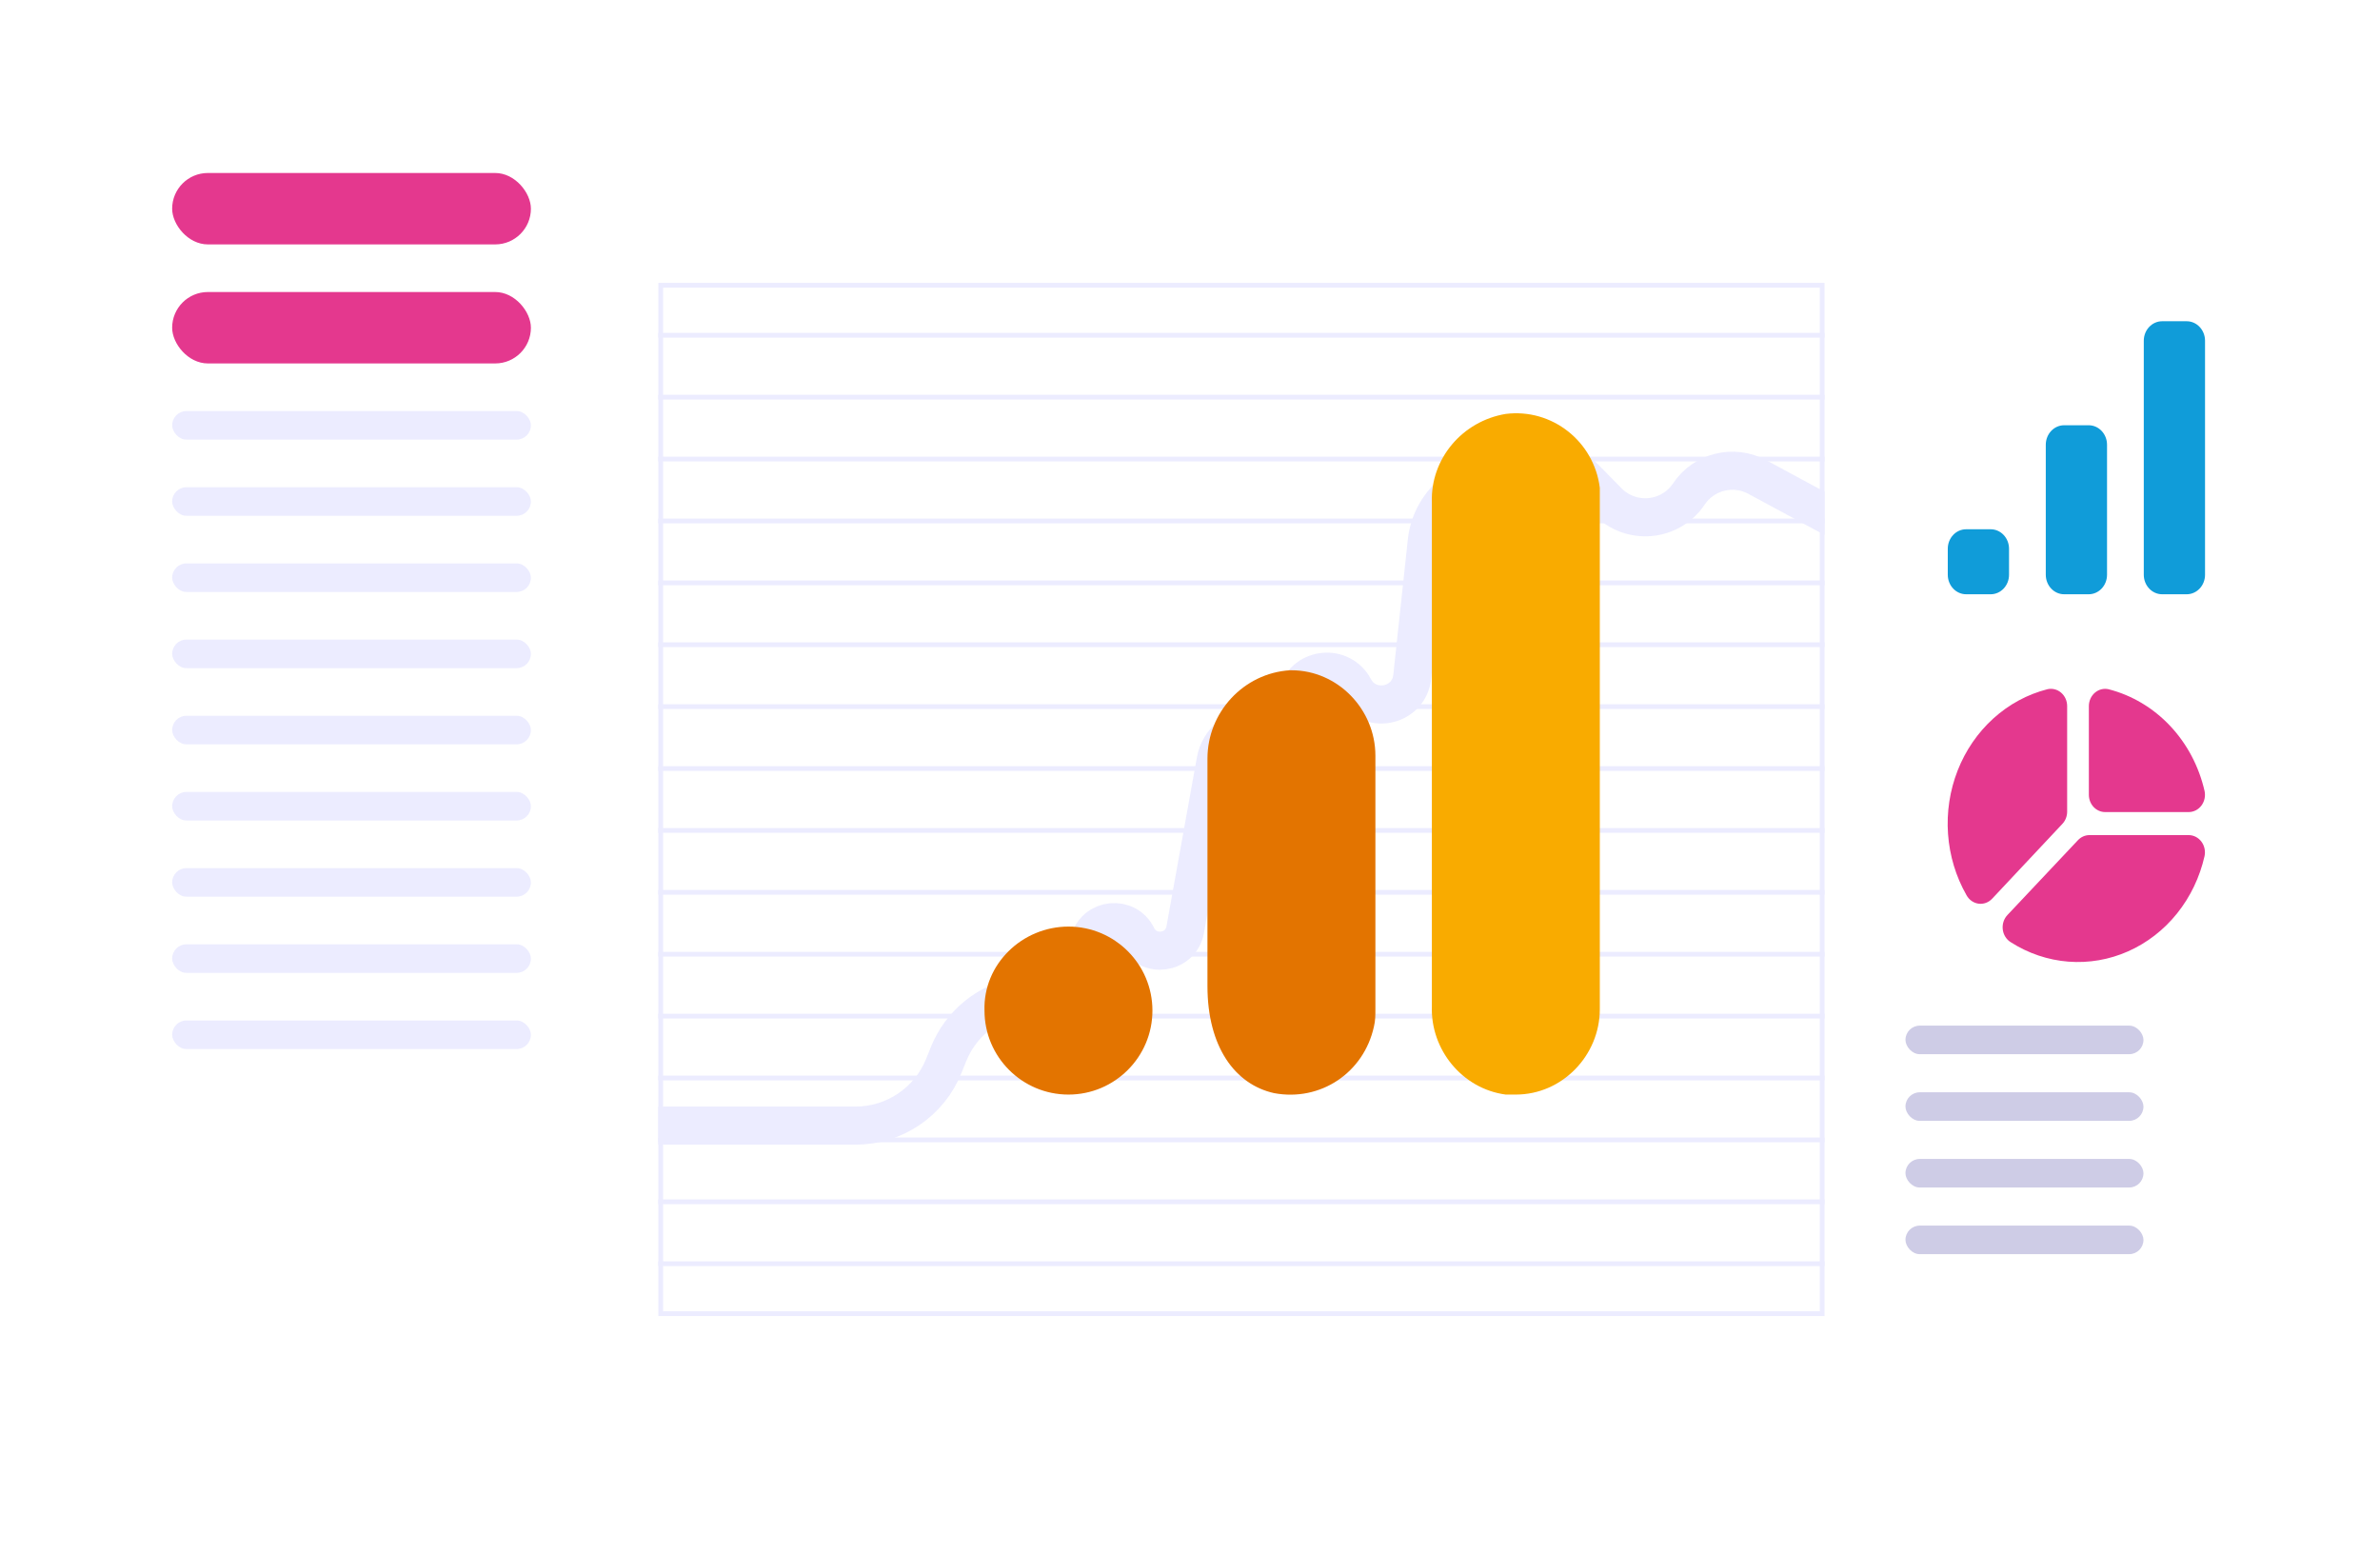 <svg width="375" height="245" viewBox="0 0 375 245" fill="none" xmlns="http://www.w3.org/2000/svg">
<g filter="url(#filter0_d_5566_41752)">
<rect x="31.731" y="34.062" width="327.394" height="195.188" rx="6" fill="white"/>
<g clip-path="url(#clip0_5566_41752)">
<path d="M93.231 174.312H131.791C137.918 174.312 143.429 170.585 145.712 164.899L146.445 163.071C148.34 158.349 152.5 154.91 157.495 153.936L163.518 152.761C165.556 152.364 167.186 150.834 167.712 148.825L168.643 145.266C169.589 141.654 174.512 141.156 176.161 144.505V144.505C177.881 147.996 183.058 147.267 183.747 143.438L188.537 116.843C189.097 113.734 191.803 111.472 194.962 111.472H195.68C198.076 111.472 200.201 109.931 200.945 107.652L201.43 106.168C202.764 102.085 208.345 101.598 210.365 105.389V105.389C212.624 109.625 219 108.39 219.514 103.617L221.808 82.275C222.153 79.061 223.838 76.142 226.447 74.235L230.722 71.111C235.671 67.493 242.525 68.053 246.822 72.425L250.351 76.015C254.02 79.748 260.192 79.169 263.102 74.818V74.818C265.469 71.279 270.14 70.12 273.887 72.143L286.427 78.913C291.362 81.577 297.371 81.266 302.004 78.106L315.981 68.575" stroke="#ECECFF" stroke-width="6"/>
<path d="M100.731 49.812L284.481 49.812" stroke="#ECECFF" stroke-width="0.75"/>
<path d="M100.731 59.562L284.481 59.562" stroke="#ECECFF" stroke-width="0.75"/>
<path d="M100.731 69.312L284.481 69.312" stroke="#ECECFF" stroke-width="0.75"/>
<path d="M100.731 79.062L284.481 79.062" stroke="#ECECFF" stroke-width="0.75"/>
<path d="M100.731 88.812L284.481 88.812" stroke="#ECECFF" stroke-width="0.75"/>
<path d="M100.731 98.562L284.481 98.562" stroke="#ECECFF" stroke-width="0.75"/>
<path d="M100.731 108.312L284.481 108.312" stroke="#ECECFF" stroke-width="0.75"/>
<path d="M100.731 118.062L284.481 118.062" stroke="#ECECFF" stroke-width="0.75"/>
<path d="M100.731 127.812L284.481 127.812" stroke="#ECECFF" stroke-width="0.75"/>
<path d="M100.731 137.562L284.481 137.562" stroke="#ECECFF" stroke-width="0.75"/>
<path d="M100.731 147.312L284.481 147.312" stroke="#ECECFF" stroke-width="0.75"/>
<path d="M100.731 157.062L284.481 157.062" stroke="#ECECFF" stroke-width="0.75"/>
<path d="M100.731 166.812L284.481 166.812" stroke="#ECECFF" stroke-width="0.75"/>
<path d="M100.731 176.562L284.481 176.562" stroke="#ECECFF" stroke-width="0.75"/>
<path d="M100.731 186.312L284.481 186.312" stroke="#ECECFF" stroke-width="0.75"/>
<path d="M100.731 196.062L284.481 196.062" stroke="#ECECFF" stroke-width="0.75"/>
<path d="M249.072 155.962C249.072 163.262 243.14 169.421 235.84 169.421C235.384 169.421 234.7 169.421 234.244 169.421C227.4 168.509 222.381 162.349 222.609 155.506V76.118C222.381 69.274 227.4 63.343 234.244 62.203C241.544 61.29 248.159 66.537 249.072 73.837C249.072 74.293 249.072 74.978 249.072 75.434V155.962Z" fill="#F9AB00"/>
<path d="M165.35 142.959C172.65 142.959 178.581 148.89 178.581 156.19C178.581 163.49 172.65 169.422 165.35 169.422C158.05 169.422 152.118 163.49 152.118 156.19C151.89 148.89 158.05 142.959 165.35 142.959ZM200.253 102.581C192.953 103.037 187.25 109.197 187.25 116.497V152.312C187.25 161.893 191.584 167.825 197.743 169.193C205.043 170.562 211.887 166 213.484 158.7C213.712 157.787 213.712 156.875 213.712 155.962V116.04C213.712 108.74 207.781 102.581 200.481 102.581C200.481 102.581 200.253 102.581 200.253 102.581Z" fill="#E37400"/>
</g>
<rect x="101.106" y="41.937" width="183" height="162" stroke="#ECECFF" stroke-width="0.75"/>
<rect x="297.231" y="158.562" width="37.5" height="4.5" rx="2.25" fill="#CECCE6"/>
<rect x="297.231" y="169.062" width="37.5" height="4.5" rx="2.25" fill="#CECCE6"/>
<rect x="297.231" y="179.562" width="37.5" height="4.5" rx="2.25" fill="#CECCE6"/>
<rect x="297.231" y="190.062" width="37.5" height="4.5" rx="2.25" fill="#CECCE6"/>
</g>
<g clip-path="url(#clip1_5566_41752)">
<path d="M324.955 129.78L313.883 141.573C313.606 141.867 313.269 142.09 312.898 142.225C312.527 142.359 312.132 142.402 311.744 142.35C311.355 142.297 310.982 142.151 310.655 141.921C310.328 141.692 310.055 141.387 309.856 141.028C308.181 138.1 307.182 134.793 306.938 131.377C306.694 127.961 307.214 124.533 308.454 121.37C309.695 118.207 311.621 115.4 314.077 113.176C316.533 110.952 319.448 109.374 322.587 108.571C322.961 108.483 323.349 108.485 323.723 108.577C324.096 108.669 324.445 108.848 324.745 109.102C325.044 109.357 325.286 109.679 325.453 110.045C325.619 110.411 325.706 110.813 325.707 111.22V127.857C325.707 128.578 325.436 129.27 324.955 129.78V129.78Z" fill="#E4388E"/>
<path d="M329.187 131.549H344.85C345.234 131.548 345.614 131.64 345.96 131.816C346.306 131.992 346.611 132.249 346.852 132.566C347.092 132.884 347.262 133.255 347.349 133.652C347.437 134.049 347.439 134.462 347.355 134.86C346.601 138.187 345.119 141.279 343.028 143.884C340.937 146.49 338.296 148.535 335.32 149.855C332.345 151.176 329.118 151.733 325.901 151.482C322.684 151.231 319.569 150.18 316.807 148.412C316.469 148.202 316.181 147.912 315.965 147.564C315.749 147.217 315.611 146.822 315.562 146.41C315.512 145.997 315.552 145.578 315.679 145.184C315.806 144.791 316.017 144.434 316.294 144.14L327.409 132.347C327.881 131.845 328.519 131.559 329.187 131.549V131.549Z" fill="#E4388E"/>
<path d="M344.85 127.92H331.692C331.012 127.92 330.36 127.633 329.879 127.123C329.397 126.613 329.127 125.92 329.127 125.199V111.22C329.129 110.815 329.216 110.415 329.381 110.05C329.547 109.686 329.787 109.365 330.085 109.111C330.382 108.857 330.729 108.677 331.1 108.583C331.471 108.49 331.858 108.486 332.231 108.571C335.901 109.511 339.257 111.507 341.927 114.34C344.597 117.173 346.478 120.732 347.364 124.627C347.444 125.024 347.44 125.436 347.351 125.831C347.262 126.226 347.09 126.596 346.849 126.911C346.608 127.227 346.304 127.482 345.958 127.656C345.612 127.831 345.233 127.921 344.85 127.92Z" fill="#E4388E"/>
</g>
<g clip-path="url(#clip2_5566_41752)">
<path d="M313.654 83.371H309.793C308.194 83.371 306.898 84.746 306.898 86.443V90.539C306.898 92.236 308.194 93.611 309.793 93.611H313.654C315.253 93.611 316.549 92.236 316.549 90.539V86.443C316.549 84.746 315.253 83.371 313.654 83.371Z" fill="#109CD9"/>
<path d="M329.095 66.987H325.235C323.636 66.987 322.34 68.362 322.34 70.059V90.539C322.34 92.236 323.636 93.611 325.235 93.611H329.095C330.694 93.611 331.991 92.236 331.991 90.539V70.059C331.991 68.362 330.694 66.987 329.095 66.987Z" fill="#109CD9"/>
<path d="M344.537 50.603H340.677C339.078 50.603 337.781 51.979 337.781 53.675V90.539C337.781 92.236 339.078 93.611 340.677 93.611H344.537C346.136 93.611 347.432 92.236 347.432 90.539V53.675C347.432 51.979 346.136 50.603 344.537 50.603Z" fill="#109CD9"/>
</g>
<g filter="url(#filter1_d_5566_41752)">
<rect x="9.125" y="9.25" width="86.526" height="185.263" rx="6" fill="white" shape-rendering="crispEdges"/>
<rect x="24.125" y="24.25" width="56.526" height="11.25" rx="5.625" fill="#E4388E"/>
<rect x="24.125" y="43" width="56.526" height="11.25" rx="5.625" fill="#E4388E"/>
<rect x="24.125" y="61.75" width="56.526" height="4.5" rx="2.25" fill="#ECECFF"/>
<rect x="24.125" y="73.75" width="56.526" height="4.5" rx="2.25" fill="#ECECFF"/>
<rect x="24.125" y="85.75" width="56.526" height="4.5" rx="2.25" fill="#ECECFF"/>
<rect x="24.125" y="97.75" width="56.526" height="4.5" rx="2.25" fill="#ECECFF"/>
<rect x="24.125" y="109.75" width="56.526" height="4.5" rx="2.25" fill="#ECECFF"/>
<rect x="24.125" y="121.75" width="56.526" height="4.5" rx="2.25" fill="#ECECFF"/>
<rect x="24.125" y="133.75" width="56.526" height="4.5" rx="2.25" fill="#ECECFF"/>
<rect x="24.125" y="145.75" width="56.526" height="4.5" rx="2.25" fill="#ECECFF"/>
<rect x="24.125" y="157.75" width="56.526" height="4.5" rx="2.25" fill="#ECECFF"/>
</g>
<defs>
<filter id="filter0_d_5566_41752" x="22.731" y="25.062" width="351.394" height="219.188" filterUnits="userSpaceOnUse" color-interpolation-filters="sRGB">
<feFlood flood-opacity="0" result="BackgroundImageFix"/>
<feColorMatrix in="SourceAlpha" type="matrix" values="0 0 0 0 0 0 0 0 0 0 0 0 0 0 0 0 0 0 127 0" result="hardAlpha"/>
<feOffset dx="3" dy="3"/>
<feGaussianBlur stdDeviation="6"/>
<feComposite in2="hardAlpha" operator="out"/>
<feColorMatrix type="matrix" values="0 0 0 0 0 0 0 0 0 0 0 0 0 0 0 0 0 0 0.25 0"/>
<feBlend mode="normal" in2="BackgroundImageFix" result="effect1_dropShadow_5566_41752"/>
<feBlend mode="normal" in="SourceGraphic" in2="effect1_dropShadow_5566_41752" result="shape"/>
</filter>
<filter id="filter1_d_5566_41752" x="0.125" y="0.25" width="110.526" height="209.263" filterUnits="userSpaceOnUse" color-interpolation-filters="sRGB">
<feFlood flood-opacity="0" result="BackgroundImageFix"/>
<feColorMatrix in="SourceAlpha" type="matrix" values="0 0 0 0 0 0 0 0 0 0 0 0 0 0 0 0 0 0 127 0" result="hardAlpha"/>
<feOffset dx="3" dy="3"/>
<feGaussianBlur stdDeviation="6"/>
<feComposite in2="hardAlpha" operator="out"/>
<feColorMatrix type="matrix" values="0 0 0 0 0 0 0 0 0 0 0 0 0 0 0 0 0 0 0.25 0"/>
<feBlend mode="normal" in2="BackgroundImageFix" result="effect1_dropShadow_5566_41752"/>
<feBlend mode="normal" in="SourceGraphic" in2="effect1_dropShadow_5566_41752" result="shape"/>
</filter>
<clipPath id="clip0_5566_41752">
<rect x="100.731" y="41.562" width="183.75" height="162.75" fill="white"/>
</clipPath>
<clipPath id="clip1_5566_41752">
<rect width="40.535" height="43.008" fill="white" transform="translate(306.898 108.498)"/>
</clipPath>
<clipPath id="clip2_5566_41752">
<rect width="40.535" height="43.008" fill="white" transform="translate(306.898 50.603)"/>
</clipPath>
</defs>
</svg>

